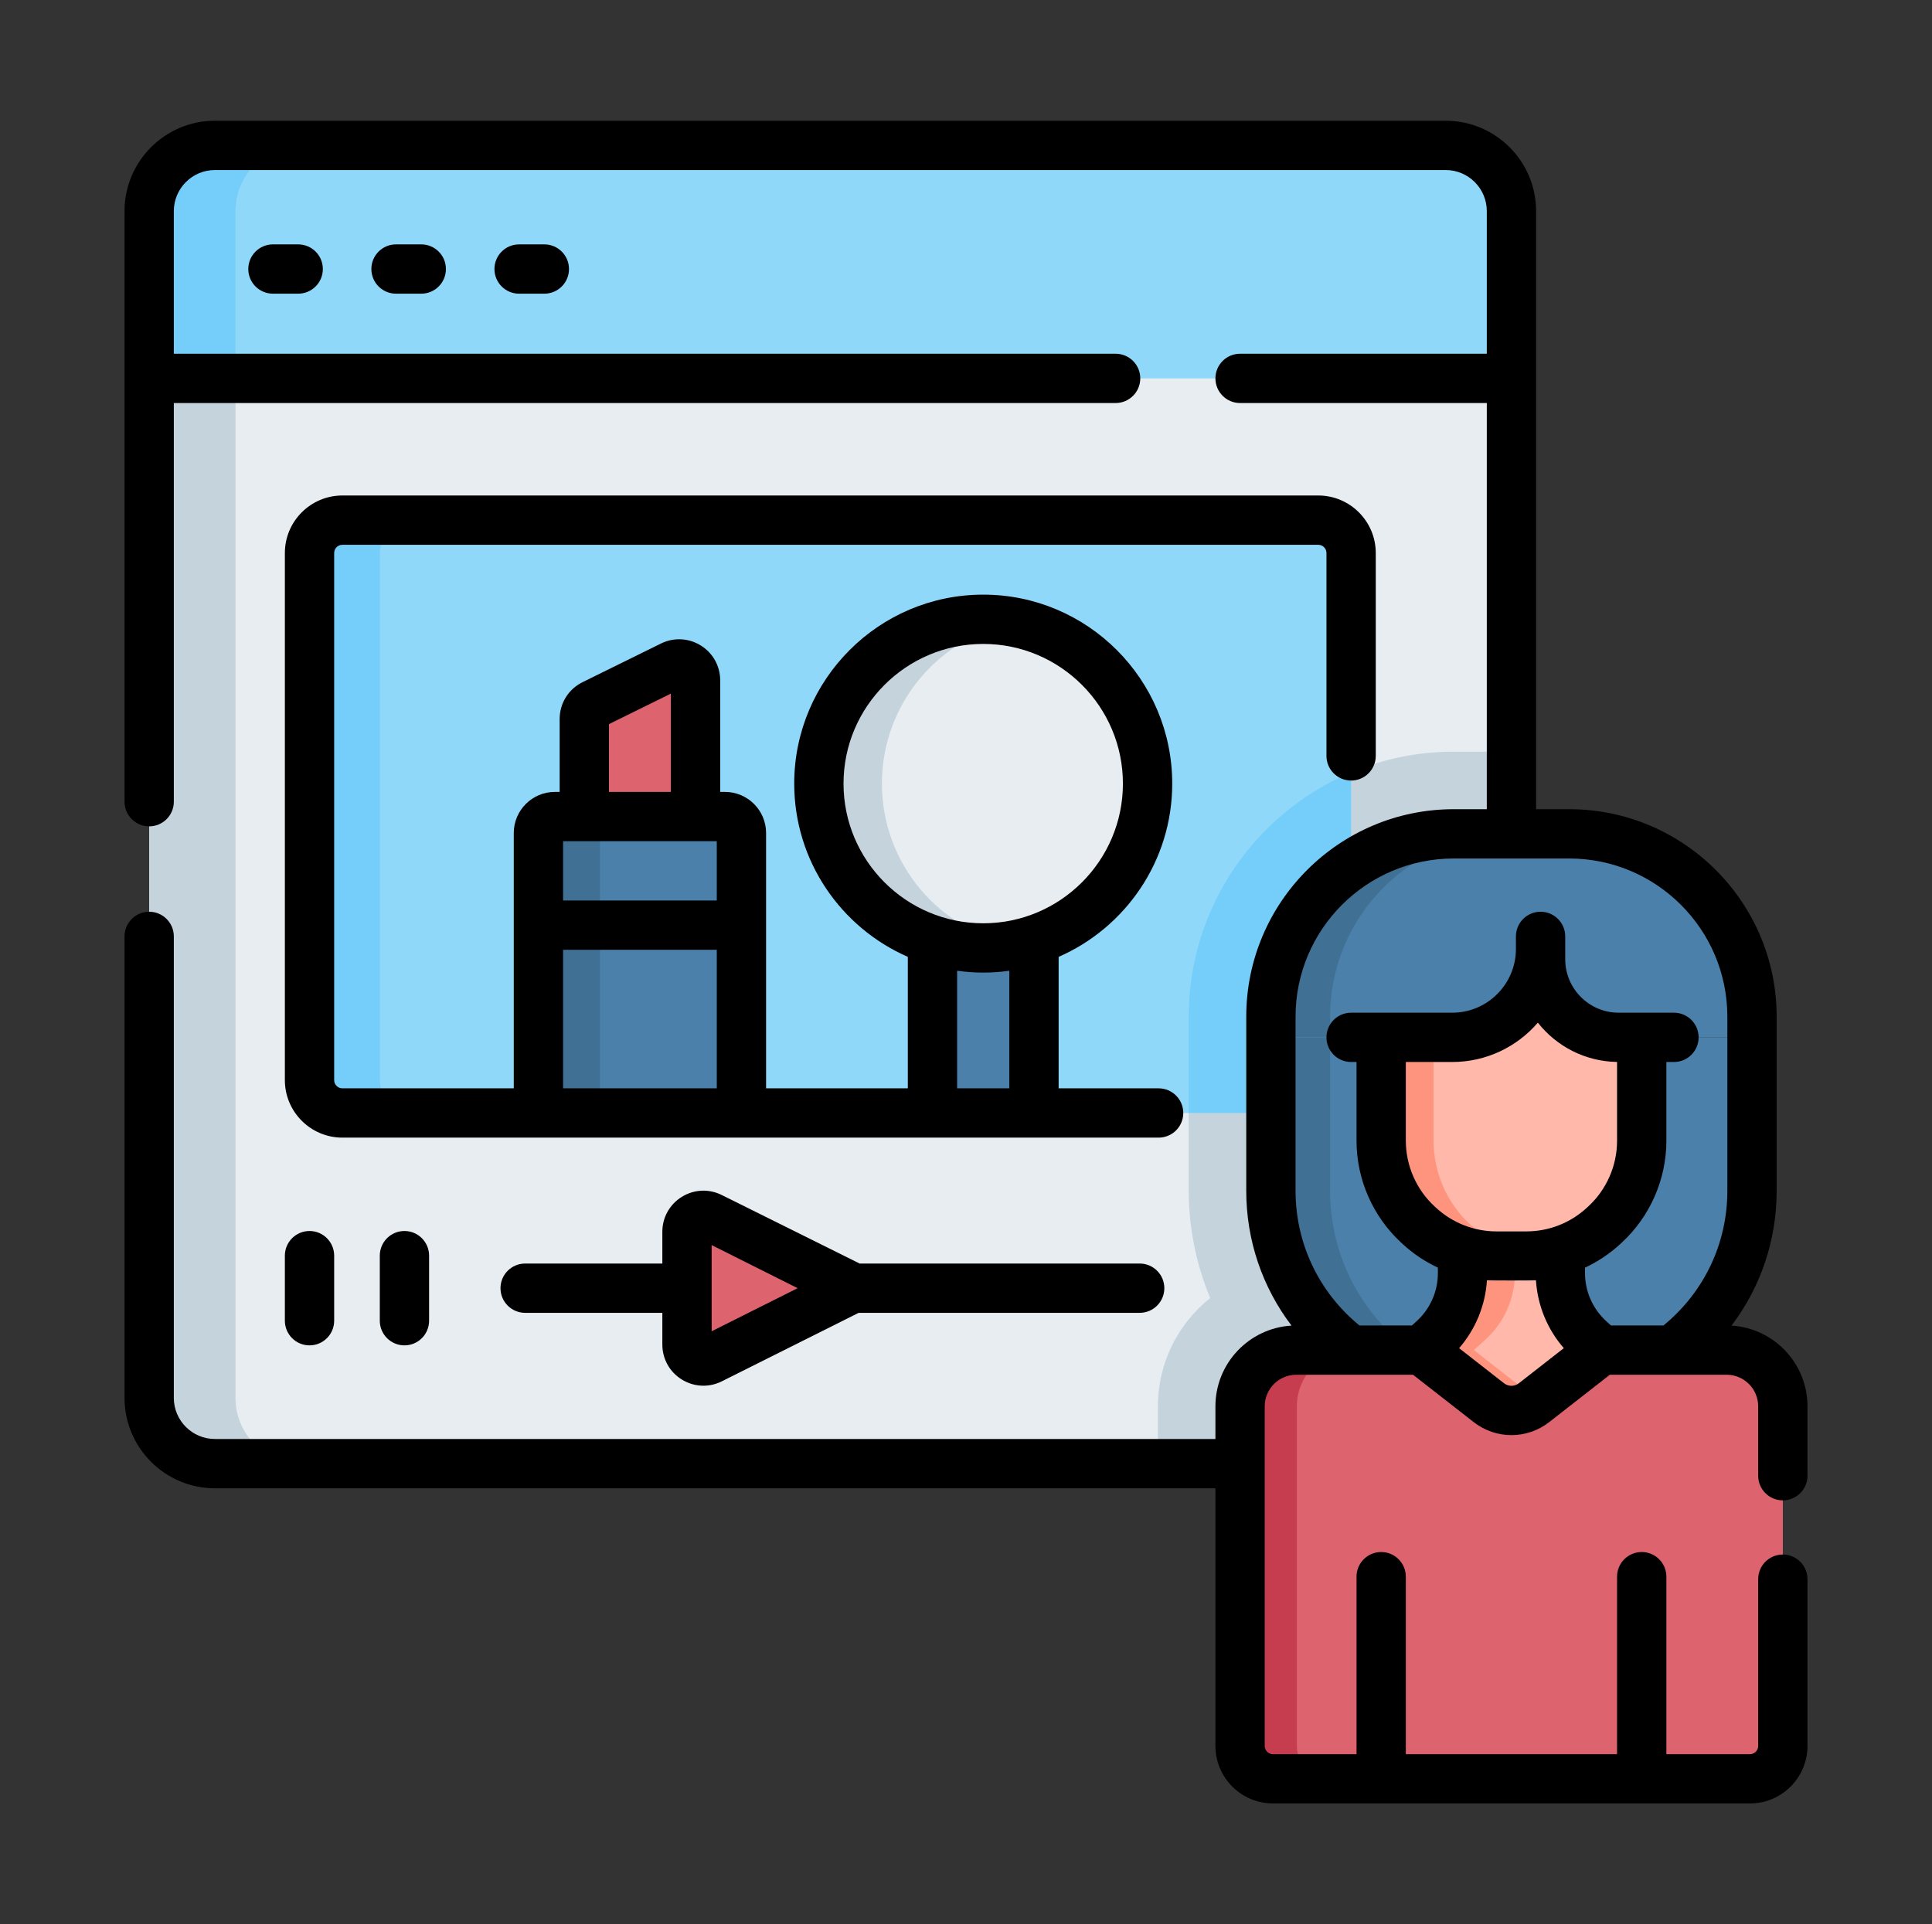 <svg width="512" height="510" viewBox="0 0 512 510" fill="none" xmlns="http://www.w3.org/2000/svg">
<rect x="0" y="0" width="512" height="510" fill="#333333" stroke="none"/>
<g clip-path="url(#clip0_171_565)">
<path d="M383.127 387.934H56.955C47.333 387.934 39.533 380.134 39.533 370.512V89.37H400.549V370.512C400.549 380.133 392.75 387.934 383.127 387.934Z" fill="#E8EDF2"/>
<path d="M400.549 370.512V199.232H385.244C375.61 199.232 366.424 201.185 358.057 204.712V286.282C358.057 291.093 354.157 294.993 349.346 294.993H315.024V315.619C315.024 325.464 317.01 335.119 320.709 344.046C312.27 350.771 306.854 361.133 306.854 372.736V387.934H383.126C392.749 387.934 400.549 380.134 400.549 370.512Z" fill="#C5D3DD"/>
<path d="M349.347 294.993H90.736C85.925 294.993 82.025 291.093 82.025 286.282V146.573C82.025 141.762 85.925 137.862 90.736 137.862H349.347C354.158 137.862 358.058 141.762 358.058 146.573V286.282C358.058 291.092 354.158 294.993 349.347 294.993Z" fill="#90D8F9"/>
<path d="M315.024 269.452V294.993H349.346C354.157 294.993 358.057 291.093 358.057 286.282V204.712C332.801 215.358 315.024 240.367 315.024 269.452Z" fill="#75CEF9"/>
<path d="M247.114 238.652H274.014V294.993H247.114V238.652Z" fill="#4A80AA"/>
<path d="M100.684 286.282V146.573C100.684 141.762 104.584 137.862 109.395 137.862H90.736C85.925 137.862 82.025 141.762 82.025 146.573V286.282C82.025 291.093 85.925 294.993 90.736 294.993H109.395C104.584 294.993 100.684 291.092 100.684 286.282Z" fill="#75CEF9"/>
<path d="M62.406 370.512V89.37H39.533V370.512C39.533 380.134 47.333 387.934 56.955 387.934H79.827C70.205 387.934 62.406 380.133 62.406 370.512Z" fill="#C5D3DD"/>
<path d="M383.127 38.533H56.955C47.333 38.533 39.533 46.333 39.533 55.955V100.291H400.549V55.955C400.549 46.333 392.75 38.533 383.127 38.533Z" fill="#90D8F9"/>
<path d="M79.827 38.533H56.955C47.333 38.533 39.533 46.333 39.533 55.955V100.29H62.406V55.955C62.406 46.333 70.205 38.533 79.827 38.533Z" fill="#75CEF9"/>
<path d="M336.802 274.947V315.619C336.802 344.711 360.386 368.294 389.477 368.294H411.621C440.713 368.294 464.296 344.71 464.296 315.619V274.947H336.802Z" fill="#4A80AA"/>
<path d="M352.481 315.619V274.947H336.802V315.619C336.802 344.711 360.385 368.294 389.477 368.294H405.156C376.065 368.294 352.481 344.711 352.481 315.619Z" fill="#407093"/>
<path d="M463.756 471.467H337.343C332.532 471.467 328.632 467.567 328.632 462.756V372.736C328.632 364.509 335.301 357.84 343.528 357.84H457.571C465.798 357.84 472.467 364.509 472.467 372.736V462.756C472.467 467.567 468.567 471.467 463.756 471.467Z" fill="#DD636E"/>
<path d="M343.684 462.756V372.736C343.684 364.509 350.353 357.84 358.58 357.84H343.528C335.301 357.84 328.632 364.509 328.632 372.736V462.756C328.632 467.567 332.532 471.467 337.343 471.467H352.395C347.584 471.467 343.684 467.567 343.684 462.756Z" fill="#C63D4F"/>
<path d="M366.026 257.072V302.35C366.026 310.782 369.55 318.831 375.746 324.551L376.122 324.898C379.434 327.955 383.359 330.198 387.588 331.523V337.459C387.588 344.117 384.787 350.468 379.872 354.959L376.716 357.841L394.566 371.777C398.083 374.522 403.016 374.522 406.532 371.777L424.383 357.841L421.228 354.959C416.312 350.468 413.511 344.117 413.511 337.459V331.523C417.741 330.198 421.666 327.956 424.977 324.898L425.353 324.551C431.549 318.831 435.073 310.782 435.073 302.35V257.072L408.86 240.714L366.026 257.072Z" fill="#FFB8A9"/>
<path d="M390.591 357.841L393.746 354.958C398.662 350.468 401.462 344.116 401.462 337.459V331.522C397.233 330.197 393.308 327.955 389.997 324.898L389.621 324.55C383.425 318.83 379.901 310.781 379.901 302.349V257.072L414.127 244L408.86 240.712L366.026 257.071V302.348C366.026 310.781 369.55 318.829 375.746 324.549L376.122 324.897C379.434 327.953 383.359 330.196 387.588 331.521V337.458C387.588 344.116 384.787 350.467 379.872 354.957L376.716 357.84L394.566 371.775C398.083 374.52 403.016 374.52 406.532 371.775L407.486 371.031L390.591 357.841Z" fill="#FF947E"/>
<path d="M384.853 274.947C397.785 274.947 408.268 264.464 408.268 251.532V248.187V254.25C408.268 265.681 417.535 274.947 428.965 274.947H432.101H464.297V269.451C464.297 242.697 442.608 221.009 415.855 221.009H385.244C358.49 221.009 336.803 242.698 336.803 269.451V274.947H384.853Z" fill="#4A80AA"/>
<path d="M400.923 221.009H385.243C358.489 221.009 336.802 242.698 336.802 269.451V274.947H352.481V269.451C352.481 242.698 374.17 221.009 400.923 221.009Z" fill="#407093"/>
<path d="M182.061 356.379V326.481C182.061 323.241 185.472 321.136 188.367 322.587L218.194 337.536C221.4 339.142 221.4 343.717 218.194 345.324L188.367 360.273C185.471 361.725 182.061 359.618 182.061 356.379Z" fill="#DD636E"/>
<path d="M184.326 224.721H154.849V190.571C154.849 188.912 155.791 187.397 157.278 186.664L178.045 176.428C180.94 175.001 184.326 177.107 184.326 180.334V224.721Z" fill="#DD636E"/>
<path d="M196.487 294.993H142.688V220.783C142.688 218.378 144.638 216.428 147.043 216.428H192.131C194.536 216.428 196.487 218.378 196.487 220.783V294.993Z" fill="#4A80AA"/>
<path d="M163.35 216.427H147.043C144.638 216.427 142.688 218.378 142.688 220.783V294.992H158.995V220.783C158.995 218.378 160.944 216.427 163.35 216.427Z" fill="#407093"/>
<path d="M260.563 251.249C284.618 251.249 304.118 231.749 304.118 207.694C304.118 183.64 284.618 164.14 260.563 164.14C236.509 164.14 217.009 183.64 217.009 207.694C217.009 231.749 236.509 251.249 260.563 251.249Z" fill="#E8EDF2"/>
<path d="M233.717 207.694C233.717 186.498 248.861 168.846 268.918 164.949C266.213 164.424 263.422 164.14 260.564 164.14C236.51 164.14 217.01 183.64 217.01 207.694C217.01 231.749 236.51 251.249 260.564 251.249C263.422 251.249 266.213 250.965 268.918 250.44C248.861 246.543 233.717 228.891 233.717 207.694Z" fill="#C5D3DD"/>
<path d="M358.058 206.88C361.666 206.88 364.591 203.955 364.591 200.347V146.573C364.591 138.168 357.752 131.329 349.347 131.329H90.736C82.331 131.329 75.492 138.168 75.492 146.573V286.282C75.492 294.687 82.331 301.526 90.736 301.526H142.688H196.487H307.046C310.654 301.526 313.58 298.601 313.58 294.993C313.58 291.385 310.654 288.46 307.046 288.46H280.548V253.612C298.247 245.879 310.653 228.212 310.653 207.695C310.653 180.076 288.184 157.607 260.565 157.607C232.946 157.607 210.477 180.076 210.477 207.695C210.477 228.212 222.882 245.879 240.582 253.612V288.46H203.02V220.783C203.02 214.779 198.136 209.895 192.132 209.895H190.86V180.334C190.86 176.546 188.939 173.089 185.722 171.088C182.505 169.088 178.556 168.892 175.158 170.568L154.392 180.803C150.644 182.65 148.316 186.393 148.316 190.57V209.894H147.045C141.04 209.894 136.156 214.778 136.156 220.783V288.459H90.736C89.536 288.459 88.559 287.481 88.559 286.281V146.573C88.559 145.373 89.536 144.396 90.736 144.396H349.347C350.547 144.396 351.524 145.373 351.524 146.573V200.347C351.524 203.955 354.45 206.88 358.058 206.88ZM223.542 207.694C223.542 187.28 240.15 170.673 260.564 170.673C280.978 170.673 297.585 187.28 297.585 207.694C297.585 228.108 280.978 244.716 260.564 244.716C240.15 244.716 223.542 228.108 223.542 207.694ZM253.647 257.294C255.91 257.608 258.216 257.782 260.564 257.782C262.912 257.782 265.218 257.607 267.48 257.294V288.46H253.647L253.647 257.294ZM189.954 222.96V238.676H149.222V222.96H189.954ZM161.382 191.924L177.793 183.835V209.894H161.382V191.924ZM149.222 251.742H189.954V288.46H149.222V251.742Z" fill="black"/>
<path d="M72.332 64.772C68.724 64.772 65.799 67.698 65.799 71.306C65.799 74.914 68.724 77.839 72.332 77.839H79.022C82.631 77.839 85.556 74.914 85.556 71.306C85.556 67.698 82.631 64.772 79.022 64.772H72.332Z" fill="black"/>
<path d="M104.949 64.772C101.341 64.772 98.415 67.698 98.415 71.306C98.415 74.914 101.341 77.839 104.949 77.839H111.639C115.247 77.839 118.172 74.914 118.172 71.306C118.172 67.698 115.247 64.772 111.639 64.772H104.949Z" fill="black"/>
<path d="M137.566 64.772C133.958 64.772 131.033 67.698 131.033 71.306C131.033 74.914 133.958 77.839 137.566 77.839H144.256C147.864 77.839 150.789 74.914 150.789 71.306C150.789 67.698 147.864 64.772 144.256 64.772H137.566Z" fill="black"/>
<path d="M472.467 397.668C476.075 397.668 479 394.743 479 391.135V372.736C479 361.354 470.08 352.021 458.865 351.35C466.582 341.196 470.83 328.766 470.83 315.619V269.451C470.83 239.138 446.168 214.477 415.855 214.477H407.083V55.955C407.083 42.746 396.338 32 383.128 32H56.955C43.746 32 33 42.746 33 55.955V212.491C33 216.099 35.925 219.024 39.533 219.024C43.141 219.024 46.066 216.099 46.066 212.491V106.823H295.652C299.26 106.823 302.185 103.898 302.185 100.29C302.185 96.682 299.26 93.757 295.652 93.757H46.066V55.955C46.066 49.951 50.951 45.066 56.955 45.066H383.127C389.132 45.066 394.016 49.951 394.016 55.955V93.757H328.632C325.024 93.757 322.099 96.682 322.099 100.29C322.099 103.898 325.024 106.823 328.632 106.823H394.016V214.476H385.244C354.931 214.476 330.269 239.137 330.269 269.451V315.618C330.269 328.751 334.54 341.184 342.262 351.347C331.033 352.005 322.099 361.345 322.099 372.736V381.4H56.955C50.951 381.4 46.066 376.516 46.066 370.511V248.187C46.066 244.579 43.141 241.654 39.533 241.654C35.925 241.654 33 244.579 33 248.187V370.511C33 383.721 43.746 394.466 56.955 394.466H322.099V462.756C322.099 471.161 328.938 478 337.343 478H463.756C472.161 478 479 471.161 479 462.756V418.557C479 414.949 476.075 412.023 472.467 412.023C468.859 412.023 465.934 414.949 465.934 418.557V462.756C465.934 463.956 464.956 464.934 463.756 464.934H441.606V417.895C441.606 414.286 438.681 411.361 435.072 411.361C431.464 411.361 428.539 414.286 428.539 417.895V464.934H372.559V417.895C372.559 414.286 369.634 411.361 366.026 411.361C362.418 411.361 359.493 414.286 359.493 417.895V464.934H337.343C336.142 464.934 335.165 463.956 335.165 462.756V372.736C335.165 368.125 338.917 364.374 343.528 364.374H374.468L390.546 376.926C393.491 379.226 397.02 380.375 400.548 380.375C404.078 380.375 407.607 379.226 410.552 376.926L426.63 364.374H457.571C462.182 364.374 465.934 368.125 465.934 372.736V391.135C465.934 394.743 468.859 397.668 472.467 397.668ZM343.335 269.451C343.335 246.343 362.136 227.543 385.244 227.543H415.855C438.964 227.543 457.764 246.343 457.764 269.451V315.619C457.764 329.58 451.606 342.496 440.843 351.307H426.917L425.633 350.135C422.081 346.89 420.044 342.271 420.044 337.459V335.985C423.436 334.398 426.597 332.294 429.405 329.702L429.785 329.352C437.297 322.417 441.606 312.575 441.606 302.351V281.481H443.616C447.224 281.481 450.149 278.556 450.149 274.948C450.149 271.34 447.224 268.415 443.616 268.415H428.965C421.155 268.415 414.801 262.061 414.801 254.251V248.188C414.801 244.58 411.876 241.655 408.268 241.655C404.66 241.655 401.735 244.58 401.735 248.188V251.533C401.735 260.842 394.162 268.415 384.853 268.415H358.057C354.449 268.415 351.524 271.34 351.524 274.948C351.524 278.556 354.449 281.481 358.057 281.481H359.493V302.351C359.493 312.575 363.801 322.417 371.315 329.352L371.69 329.699C374.5 332.293 377.662 334.398 381.054 335.985V337.459C381.054 342.271 379.018 346.89 375.465 350.135L374.181 351.307H360.256C349.496 342.494 343.335 329.559 343.335 315.619V269.451ZM380.552 320.098L380.177 319.751C375.335 315.281 372.558 308.939 372.558 302.351V281.481H384.852C393.916 281.481 402.053 277.434 407.549 271.052C412.457 277.293 420.032 281.337 428.539 281.469V302.352C428.539 308.94 425.762 315.282 420.924 319.749L420.544 320.099C416.157 324.149 410.453 326.379 404.481 326.379H396.616C390.645 326.379 384.94 324.148 380.552 320.098ZM402.512 366.627C401.356 367.528 399.742 367.53 398.587 366.627L386.675 357.327C391.03 352.326 393.635 345.989 394.054 339.347C394.905 339.406 406.195 339.406 407.045 339.347C407.463 345.989 410.069 352.326 414.424 357.327L402.512 366.627Z" fill="black"/>
<path d="M75.492 350.054C75.492 353.662 78.417 356.587 82.025 356.587C85.633 356.587 88.559 353.662 88.559 350.054V332.806C88.559 329.198 85.633 326.273 82.025 326.273C78.417 326.273 75.492 329.198 75.492 332.806V350.054Z" fill="black"/>
<path d="M100.649 332.806V350.054C100.649 353.662 103.574 356.587 107.182 356.587C110.79 356.587 113.715 353.662 113.715 350.054V332.806C113.715 329.198 110.79 326.273 107.182 326.273C103.574 326.273 100.649 329.198 100.649 332.806Z" fill="black"/>
<path d="M302.029 334.897H227.813L191.296 316.747C187.895 315.042 183.934 315.217 180.697 317.216C177.46 319.215 175.528 322.678 175.528 326.481V334.898H139.169C135.561 334.898 132.636 337.823 132.636 341.431C132.636 345.039 135.561 347.964 139.169 347.964H175.528V356.38C175.528 360.183 177.46 363.646 180.697 365.645C182.456 366.731 184.429 367.278 186.41 367.278C188.074 367.278 189.744 366.892 191.295 366.114L227.55 347.964H302.029C305.637 347.964 308.562 345.039 308.562 341.431C308.562 337.823 305.637 334.897 302.029 334.897ZM188.594 352.852V330.008L211.383 341.43L188.594 352.852Z" fill="black"/>
</g>
<defs>
<clipPath id="clip0_171_565">
<rect width="446" height="446" fill="white" transform="translate(33 32)"/>
</clipPath>
</defs>
</svg>
